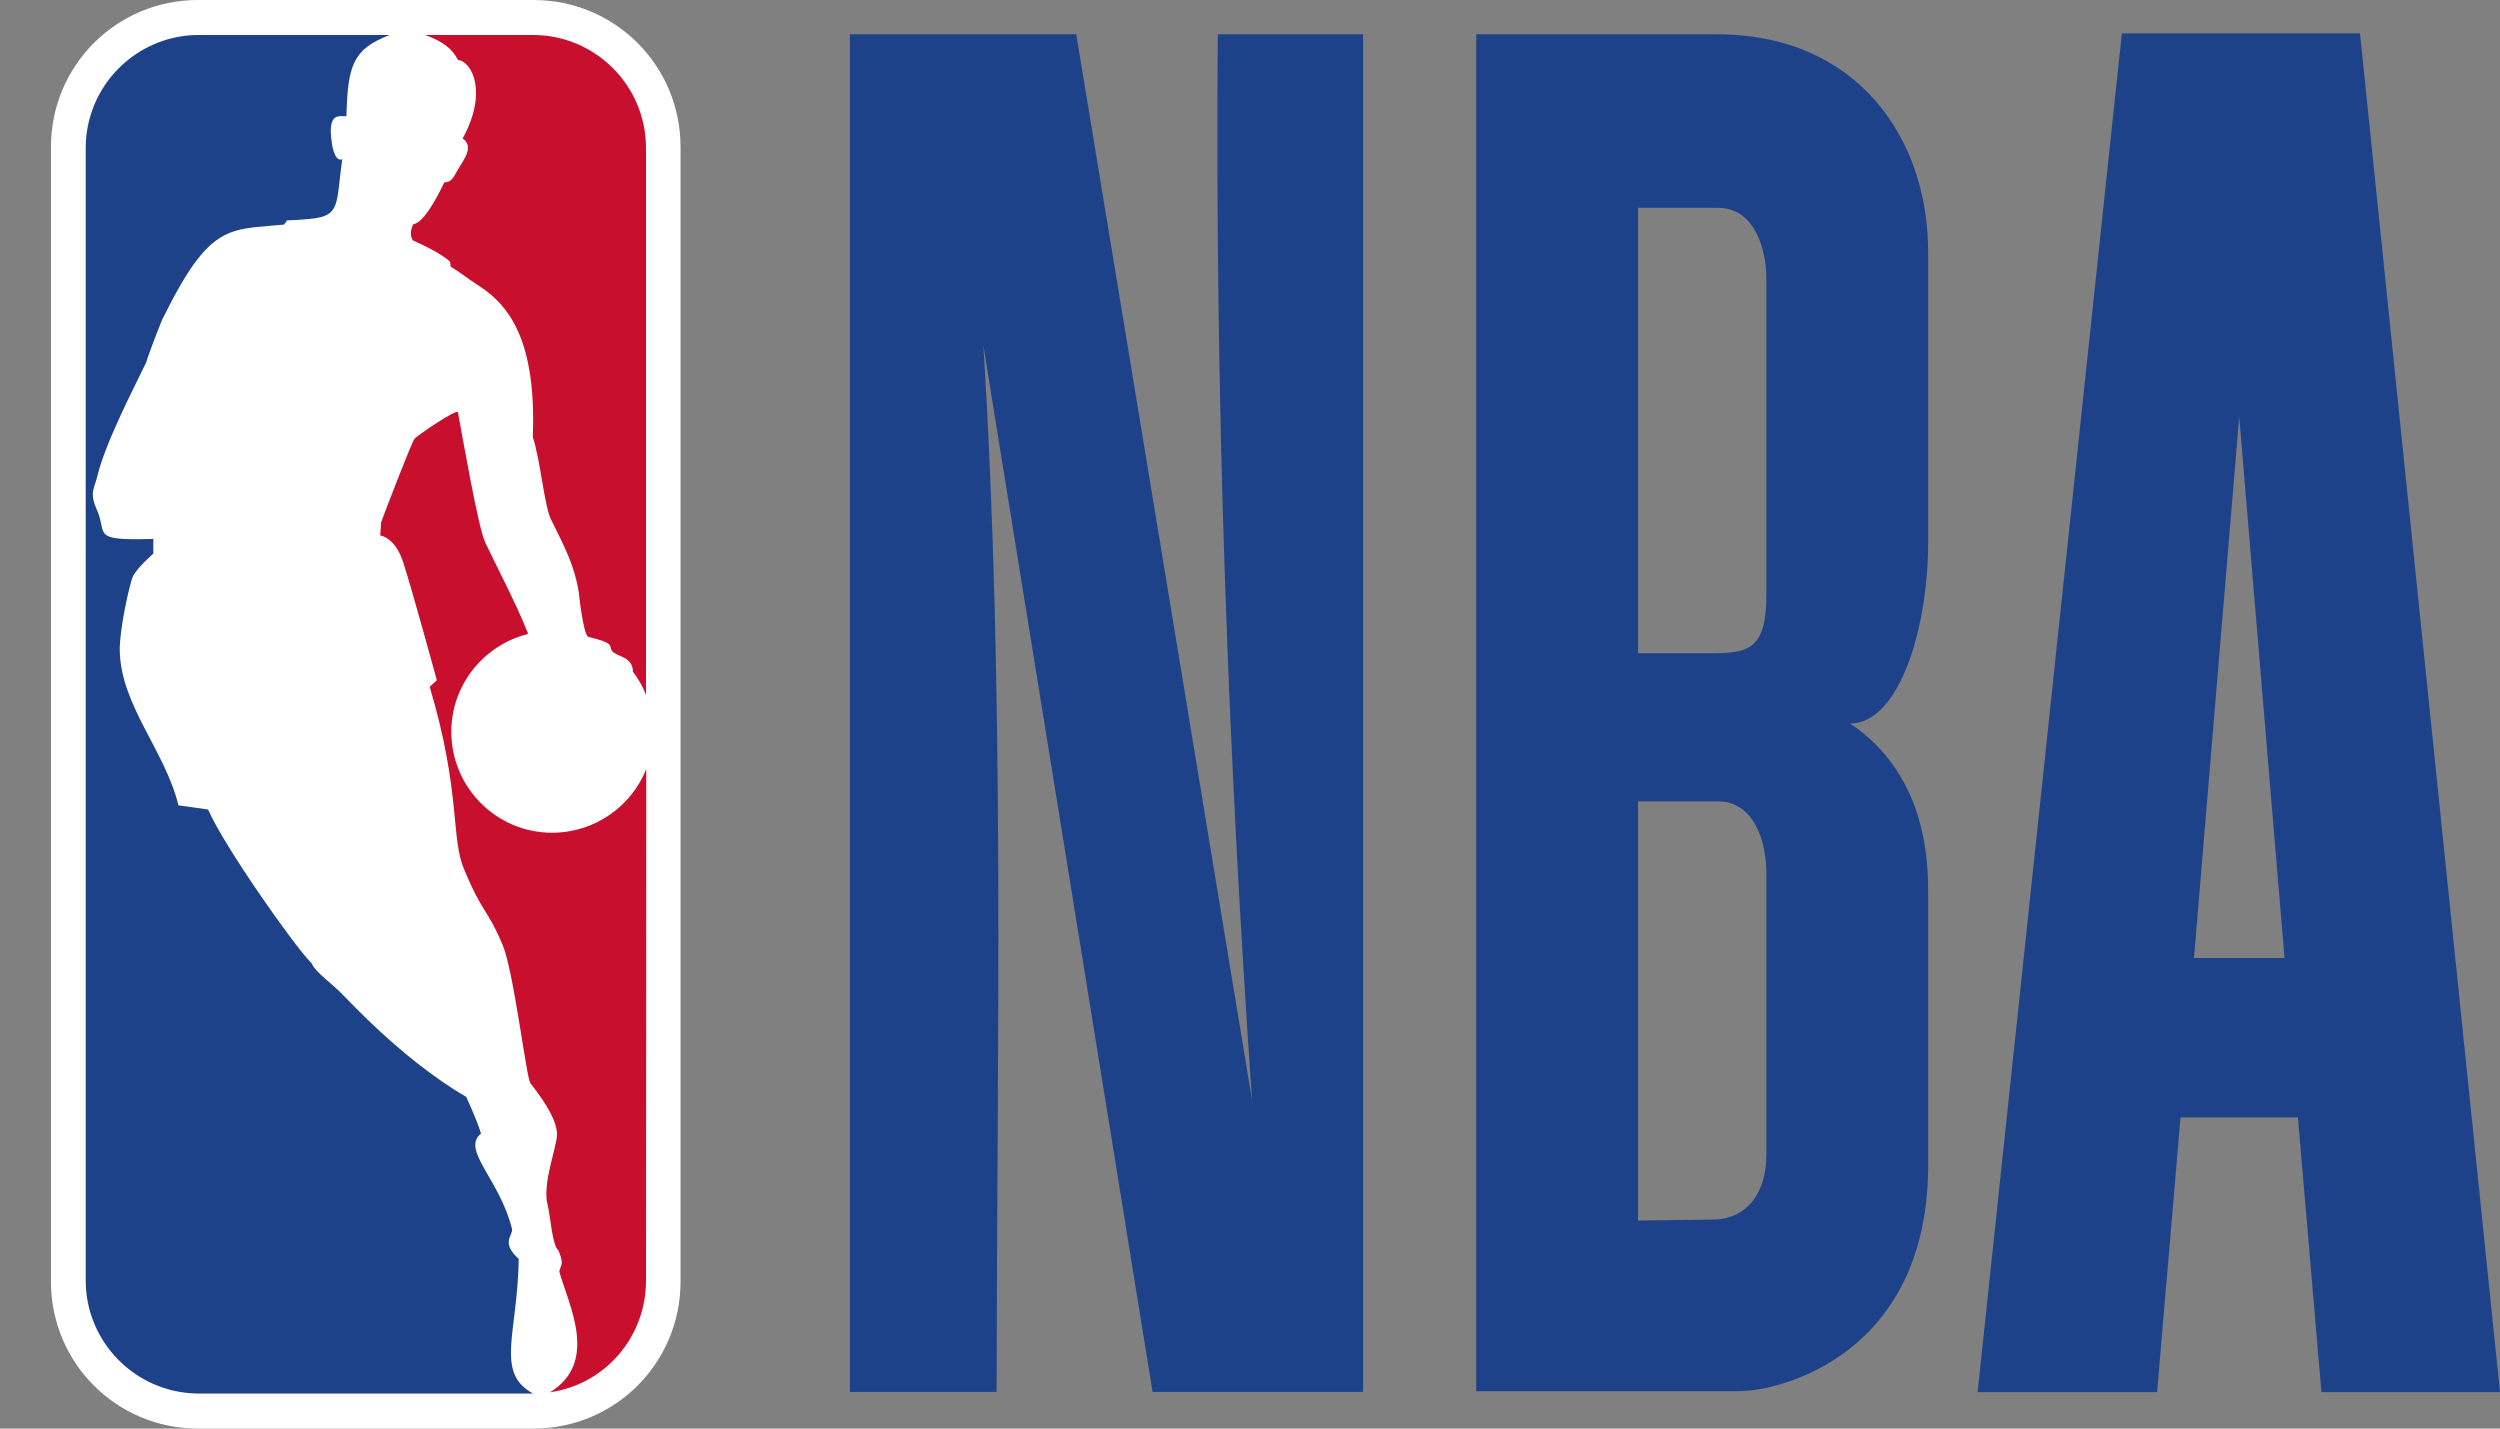 <svg width="42" height="24" viewBox="0 0 42 24" fill="none" xmlns="http://www.w3.org/2000/svg">
<rect x="0" y="0" width="42" height="24" fill="#808080" stroke="none"/>
<path d="M3.326 0H8.963C10.332 0 11.433 1.102 11.433 2.47V21.53C11.433 22.898 10.332 24 8.963 24H3.326C1.957 24 0.856 22.898 0.856 21.53V2.47C0.856 1.102 1.957 0 3.326 0Z" fill="white"/>
<path d="M7.563 4.399L7.571 4.48C7.741 4.581 7.83 4.662 8.004 4.774C8.46 5.064 9.021 5.578 8.951 7.345C9.082 7.732 9.14 8.485 9.256 8.725C9.492 9.201 9.655 9.51 9.724 9.954C9.724 9.954 9.794 10.65 9.883 10.7C10.354 10.809 10.219 10.855 10.285 10.94C10.358 11.033 10.633 11.029 10.633 11.284C10.729 11.412 10.803 11.539 10.853 11.678V2.49C10.853 1.438 10.002 0.588 8.955 0.588H7.142C7.432 0.692 7.598 0.816 7.695 1.009C7.926 1.028 8.201 1.55 7.772 2.327C7.961 2.459 7.814 2.652 7.679 2.872C7.636 2.942 7.594 3.069 7.466 3.062C7.296 3.413 7.099 3.746 6.948 3.765C6.906 3.819 6.875 3.97 6.941 4.04C7.161 4.14 7.428 4.272 7.563 4.399Z" fill="#C80F2E"/>
<path d="M9.256 23.388L9.237 23.392C10.068 22.885 9.554 21.927 9.396 21.362L9.426 21.265C9.469 21.188 9.38 21.006 9.38 21.006C9.276 20.922 9.252 20.45 9.198 20.233C9.109 19.882 9.357 19.267 9.357 19.058C9.357 18.849 9.198 18.563 8.912 18.2C8.843 18.119 8.634 16.337 8.448 15.884C8.189 15.262 8.112 15.363 7.803 14.617C7.567 14.095 7.752 13.325 7.219 11.539L7.339 11.427C7.339 11.427 6.914 9.873 6.774 9.448C6.639 9.023 6.388 8.996 6.388 8.996L6.403 8.775C6.423 8.71 6.921 7.415 6.964 7.372C6.968 7.345 7.683 6.854 7.694 6.927C7.752 7.244 8.031 8.856 8.151 9.112C8.27 9.371 8.684 10.159 8.873 10.65C8.135 10.832 7.582 11.501 7.582 12.293C7.582 13.229 8.34 13.99 9.275 13.99C9.991 13.99 10.609 13.546 10.857 12.919L10.853 21.513C10.853 22.464 10.169 23.249 9.256 23.388Z" fill="#C80F2E"/>
<path d="M6.546 0.588C5.928 0.827 5.843 1.094 5.82 1.952C5.715 1.964 5.499 1.863 5.572 2.385C5.572 2.385 5.611 2.733 5.75 2.675C5.642 3.433 5.728 3.622 5.224 3.676C5.116 3.688 4.985 3.696 4.822 3.703L4.772 3.773C4.084 3.839 3.743 3.795 3.299 4.38C3.129 4.604 2.947 4.921 2.723 5.373C2.723 5.373 2.518 5.88 2.456 6.089C2.259 6.502 1.776 7.418 1.633 8.006C1.587 8.207 1.498 8.269 1.625 8.559C1.815 8.976 1.501 9.085 2.576 9.054V9.301C2.576 9.301 2.29 9.548 2.228 9.695C2.17 9.846 2.004 10.585 2.012 10.936C2.031 11.852 2.777 12.618 2.998 13.53L3.496 13.6C3.767 14.222 4.95 15.9 5.224 16.171C5.228 16.174 5.232 16.178 5.236 16.182C5.298 16.341 5.603 16.538 5.781 16.735C5.889 16.839 6.388 17.381 7.053 17.895C7.297 18.084 7.559 18.27 7.834 18.428C7.826 18.424 7.996 18.765 8.081 19.043C7.741 19.317 8.402 19.82 8.603 20.651C8.615 20.763 8.41 20.875 8.715 21.15C8.696 22.406 8.313 23.063 8.955 23.411H3.299C2.271 23.388 1.44 22.545 1.44 21.513V2.49C1.44 1.45 2.271 0.611 3.299 0.588H6.546Z" fill="#1D4289"/>
<path fill-rule="evenodd" clip-rule="evenodd" d="M14.278 0.576V23.384H16.743C16.75 17.511 16.883 11.613 16.521 5.809L19.363 23.384H22.9V0.576H20.459C20.41 6.624 20.624 12.587 21.035 18.487L18.081 0.576H14.278Z" fill="#1D4289"/>
<path fill-rule="evenodd" clip-rule="evenodd" d="M35.647 0.561L33.224 23.388H36.239L36.633 18.772H38.605L39 23.388H42L39.648 0.561H35.647ZM37.619 7.004L38.38 16.094H36.859L37.619 7.004Z" fill="#1D4289"/>
<path d="M24.801 0.576V23.372H29.21C29.932 23.372 32.393 22.74 32.393 19.575V15.023C32.393 14.543 32.397 13.039 31.083 12.155C31.904 12.155 32.393 10.562 32.393 9.115V4.231C32.393 2.329 31.209 0.571 28.829 0.576H24.801ZM27.519 3.491H28.858C29.471 3.491 29.675 4.168 29.675 4.688V9.997C29.675 10.905 29.376 10.974 28.759 10.974H27.519V3.491ZM27.519 13.463H28.858C29.471 13.463 29.675 14.14 29.675 14.66V19.402C29.675 20.02 29.366 20.489 28.759 20.489L27.519 20.505V13.463Z" fill="#1D4289"/>
</svg>
